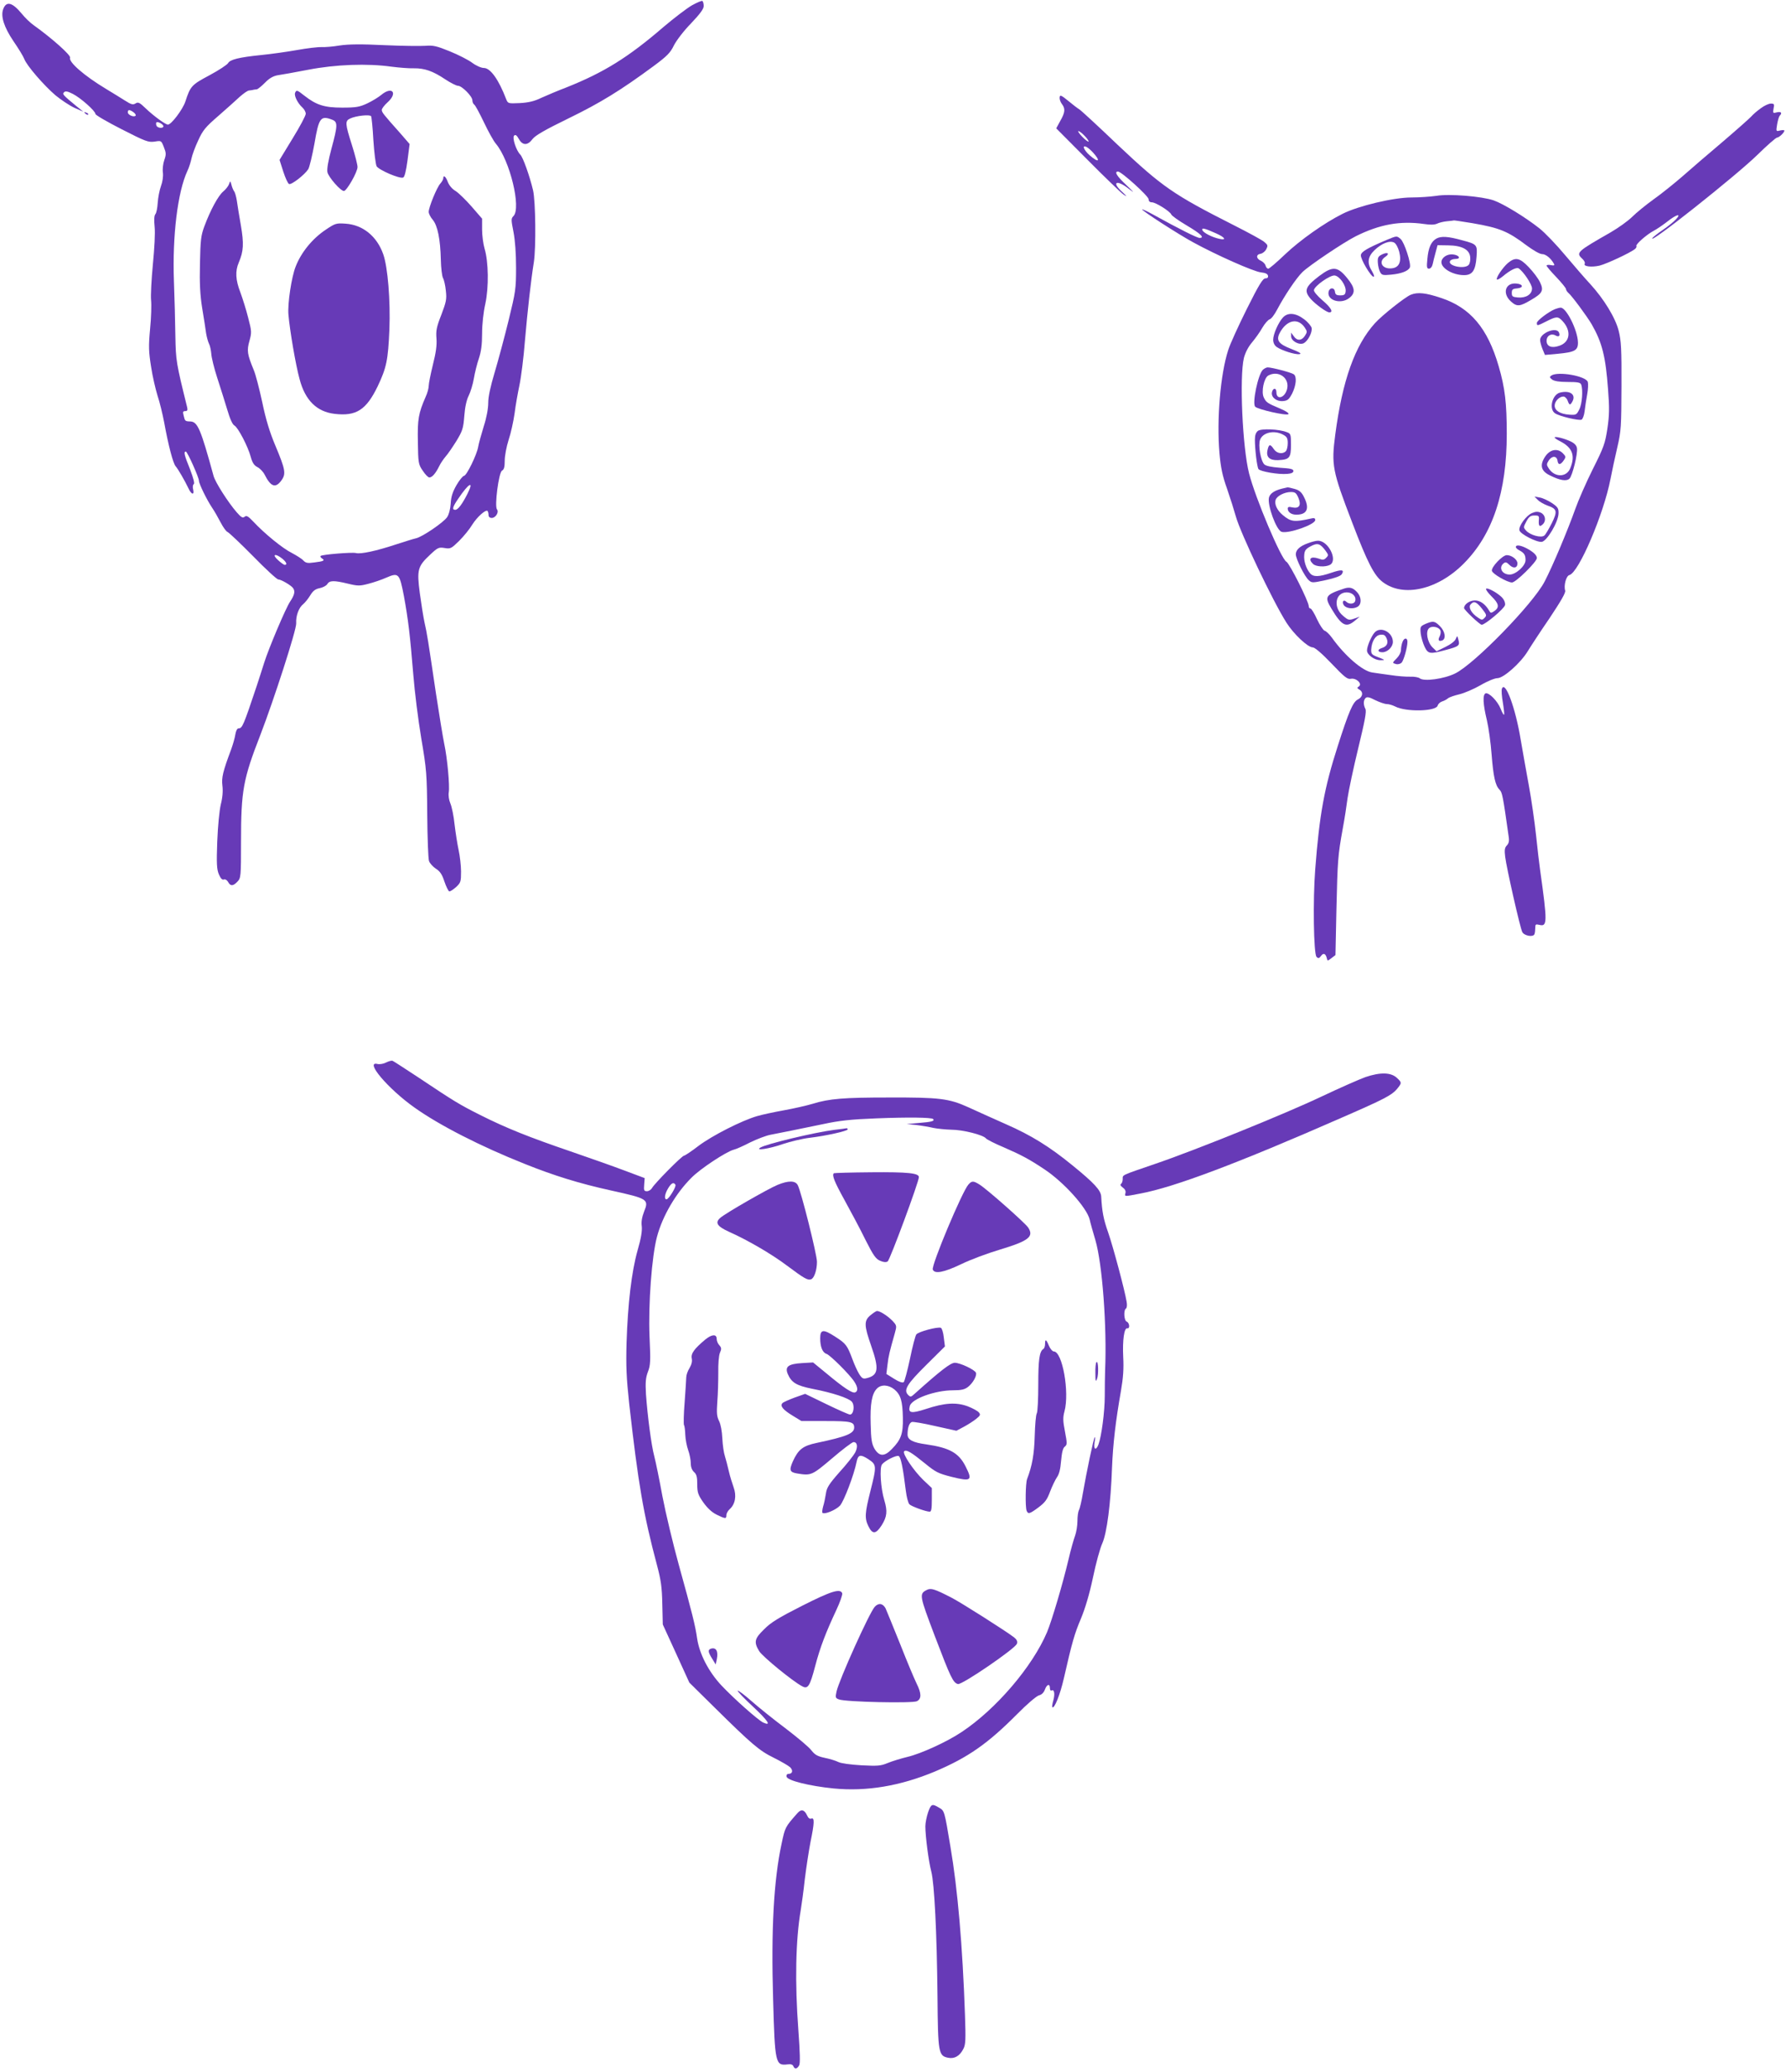 <?xml version="1.0" standalone="no"?>
<!DOCTYPE svg PUBLIC "-//W3C//DTD SVG 20010904//EN"
 "http://www.w3.org/TR/2001/REC-SVG-20010904/DTD/svg10.dtd">
<svg version="1.0" xmlns="http://www.w3.org/2000/svg"
 width="1104pt" height="1280pt" viewBox="0 0 1104 1280"
 preserveAspectRatio="xMidYMid meet">
<g transform="translate(0,1280) scale(0.1,-0.1)"
fill="#673ab7" stroke="none">
<path d="M4277 12767 c-31 -18 -110 -78 -176 -134 -218 -188 -369 -281 -597
-372 -55 -21 -126 -51 -159 -66 -43 -21 -79 -29 -132 -32 -72 -3 -73 -3 -84
24 -47 123 -98 193 -138 193 -16 0 -48 14 -72 32 -24 18 -87 50 -139 71 -81
33 -103 38 -150 34 -30 -2 -145 -1 -255 4 -142 7 -222 6 -275 -2 -41 -7 -92
-11 -113 -10 -21 1 -89 -7 -150 -18 -62 -11 -161 -25 -222 -31 -138 -14 -193
-28 -205 -50 -6 -10 -57 -44 -115 -75 -111 -59 -118 -67 -149 -162 -16 -49
-87 -143 -108 -143 -15 0 -89 54 -137 100 -38 37 -47 41 -63 31 -16 -10 -27
-7 -66 18 -26 16 -78 49 -117 72 -136 82 -232 166 -222 193 6 15 -115 122
-223 199 -22 15 -56 48 -76 73 -58 70 -95 79 -114 28 -17 -44 5 -112 63 -198
31 -45 61 -94 67 -110 15 -41 120 -162 192 -224 35 -29 88 -64 118 -78 l55
-24 -40 32 c-87 72 -91 76 -79 88 9 9 22 6 54 -10 48 -24 140 -106 140 -124 0
-7 73 -49 161 -94 149 -76 165 -82 204 -77 42 7 42 7 58 -34 14 -35 15 -45 3
-79 -8 -22 -12 -57 -9 -78 3 -24 -2 -57 -12 -84 -9 -25 -18 -71 -20 -103 -2
-32 -8 -64 -15 -71 -7 -9 -8 -36 -4 -78 4 -38 -1 -132 -11 -233 -9 -94 -14
-192 -11 -220 3 -27 1 -107 -6 -176 -10 -109 -9 -140 6 -235 9 -60 28 -140 40
-179 13 -38 31 -113 41 -165 26 -143 55 -253 71 -271 15 -17 56 -88 79 -136
18 -40 38 -44 29 -7 -4 15 -2 29 4 33 6 4 -2 36 -23 91 -36 89 -41 110 -26
110 9 0 81 -160 81 -181 0 -18 49 -118 80 -164 15 -22 39 -64 54 -93 15 -29
34 -56 43 -59 9 -4 80 -71 158 -150 77 -79 147 -143 155 -143 18 0 82 -38 92
-54 14 -20 8 -43 -18 -82 -27 -39 -133 -290 -161 -379 -8 -27 -29 -90 -45
-140 -83 -248 -90 -265 -113 -265 -9 0 -16 -15 -20 -37 -3 -21 -15 -63 -26
-93 -52 -139 -60 -174 -54 -225 4 -32 1 -73 -10 -115 -9 -39 -18 -131 -22
-230 -5 -137 -3 -171 10 -202 11 -26 21 -36 31 -32 8 3 19 -3 26 -15 14 -27
31 -27 58 2 21 22 22 31 22 248 0 313 13 385 119 657 83 215 225 653 222 691
-3 45 16 97 43 118 12 10 32 35 44 55 17 28 32 39 58 44 20 4 41 15 47 25 14
23 40 24 127 3 62 -15 74 -15 127 -1 32 8 82 25 111 38 76 33 82 27 109 -115
26 -141 38 -241 58 -486 8 -102 30 -278 49 -391 33 -195 35 -219 37 -470 1
-145 6 -275 11 -289 5 -14 24 -35 42 -47 26 -16 39 -36 53 -79 11 -32 24 -59
30 -61 5 -2 24 10 42 26 29 27 31 34 31 96 0 36 -7 96 -15 133 -8 37 -19 108
-25 158 -5 51 -17 109 -26 130 -9 21 -13 50 -10 68 7 41 -9 213 -28 301 -8 39
-31 178 -51 310 -49 331 -55 371 -71 440 -7 33 -20 114 -29 181 -19 144 -13
165 64 237 47 44 53 47 90 41 36 -6 41 -3 90 45 28 28 64 72 80 99 30 48 84
96 95 85 3 -4 6 -15 6 -25 0 -11 7 -18 20 -18 24 0 46 36 32 53 -16 20 11 227
31 239 13 7 17 23 17 62 0 30 11 87 24 128 14 41 30 115 37 164 6 49 20 127
30 174 10 47 26 171 34 275 16 185 37 373 55 485 14 90 11 377 -5 445 -21 88
-62 204 -79 220 -25 25 -51 104 -38 117 8 8 16 3 29 -20 23 -42 55 -42 85 -1
17 22 75 56 223 128 195 95 321 172 527 324 82 61 102 81 124 127 16 31 61 90
106 136 56 59 78 89 78 107 0 14 -4 28 -8 31 -5 3 -34 -10 -65 -27z m-1857
-379 c47 -6 109 -11 138 -10 66 1 118 -17 194 -68 33 -22 69 -40 79 -40 24 0
89 -65 89 -90 0 -10 5 -22 11 -26 7 -4 33 -53 60 -109 27 -57 60 -117 75 -134
86 -103 157 -396 108 -446 -15 -15 -15 -22 0 -98 10 -52 16 -133 16 -221 0
-131 -3 -149 -46 -325 -25 -102 -64 -247 -86 -321 -27 -90 -40 -152 -40 -189
0 -34 -10 -91 -28 -146 -15 -49 -31 -106 -34 -125 -8 -49 -72 -180 -88 -180
-7 -1 -28 -26 -46 -57 -24 -42 -34 -72 -36 -114 -2 -32 -11 -68 -22 -84 -21
-32 -154 -123 -193 -131 -14 -3 -72 -21 -127 -39 -118 -39 -215 -60 -244 -52
-24 6 -209 -9 -218 -18 -4 -3 0 -10 8 -15 21 -13 11 -18 -46 -25 -43 -6 -54
-4 -70 13 -10 11 -43 31 -71 46 -55 27 -168 119 -237 193 -32 34 -43 40 -54
30 -12 -9 -21 -4 -49 28 -53 61 -133 186 -143 225 -79 288 -98 334 -143 336
-33 1 -34 2 -42 37 -6 22 -4 27 10 27 13 0 16 6 12 23 -68 275 -70 287 -73
442 -1 82 -5 236 -9 340 -10 276 23 549 83 678 11 23 22 59 26 79 4 20 22 70
41 110 29 64 45 83 126 153 50 44 110 97 132 118 23 20 48 38 57 38 8 1 20 2
25 4 6 1 15 3 22 3 7 1 30 20 51 41 27 28 51 41 78 46 21 3 107 18 189 34 170
33 366 40 515 19z m-1594 -282 c10 -8 16 -17 12 -21 -11 -11 -48 5 -48 21 0
18 11 18 36 0z m184 -86 c0 -15 -37 -12 -43 4 -3 8 -3 17 0 20 8 7 43 -12 43
-24z m1879 -2272 c-32 -63 -58 -98 -75 -98 -21 0 -17 17 18 68 66 98 101 117
57 30z m-1145 -399 c26 -21 34 -39 16 -39 -5 0 -24 13 -42 30 -39 35 -17 43
26 9z"/>
<path d="M1824 12226 c-7 -18 17 -65 45 -90 12 -11 21 -28 21 -39 0 -11 -36
-79 -81 -152 l-81 -133 23 -72 c13 -40 29 -75 36 -77 15 -6 96 57 118 91 8 12
25 84 39 160 27 159 38 174 110 146 34 -13 34 -35 -5 -178 -20 -75 -29 -126
-25 -146 7 -31 81 -116 102 -116 17 0 84 117 84 148 0 15 -16 77 -35 137 -42
132 -43 148 -10 163 36 17 121 26 129 14 3 -5 10 -72 14 -149 5 -76 14 -148
20 -160 13 -23 142 -79 164 -70 9 3 18 40 27 106 l13 101 -58 67 c-107 120
-113 128 -114 144 0 8 16 29 35 46 66 59 29 103 -39 46 -17 -14 -56 -38 -86
-52 -47 -22 -69 -26 -155 -26 -110 0 -160 16 -235 75 -43 34 -48 36 -56 16z"/>
<path d="M2740 11698 c0 -6 -8 -21 -18 -32 -22 -24 -72 -147 -72 -175 0 -11
11 -33 25 -49 30 -36 47 -120 50 -247 1 -49 7 -100 13 -112 7 -12 15 -48 18
-80 6 -51 2 -69 -28 -148 -30 -76 -34 -99 -30 -147 3 -41 -3 -86 -22 -161 -14
-58 -26 -116 -26 -131 0 -14 -8 -45 -19 -68 -44 -101 -51 -138 -48 -279 2
-129 3 -138 30 -177 15 -23 33 -42 41 -42 17 0 39 25 61 70 9 19 28 46 40 60
13 14 42 57 66 95 38 63 43 78 49 155 4 55 14 99 27 125 11 22 26 70 32 106 6
36 20 92 31 124 14 42 20 85 20 154 0 57 8 131 20 184 22 102 20 260 -5 342
-8 28 -15 80 -15 117 l0 67 -65 75 c-36 41 -80 84 -99 96 -21 12 -40 35 -48
56 -12 33 -28 46 -28 22z"/>
<path d="M1416 11663 c-4 -12 -20 -33 -36 -46 -31 -26 -79 -114 -117 -216 -21
-57 -24 -84 -27 -230 -3 -123 1 -195 14 -276 10 -60 21 -130 24 -154 4 -24 12
-53 18 -65 6 -11 12 -39 14 -61 1 -22 17 -89 37 -150 20 -60 47 -149 62 -197
16 -55 32 -91 44 -97 23 -13 84 -130 101 -194 10 -36 20 -52 41 -63 16 -8 36
-29 45 -47 38 -75 67 -85 103 -36 30 41 26 66 -37 216 -35 83 -59 162 -81 268
-18 83 -41 173 -53 200 -40 97 -43 119 -26 179 14 52 14 59 -8 143 -12 48 -34
118 -48 156 -30 77 -33 132 -10 185 30 71 32 116 13 229 -10 59 -22 128 -25
153 -4 25 -11 50 -16 57 -5 6 -13 24 -17 40 -7 27 -8 27 -15 6z"/>
<path d="M2014 11381 c-83 -55 -152 -140 -186 -227 -26 -64 -51 -231 -45 -298
8 -96 45 -313 69 -399 34 -130 106 -201 216 -214 134 -16 196 24 267 171 54
114 64 161 72 350 7 179 -10 386 -38 465 -39 111 -126 182 -233 189 -58 4 -64
2 -122 -37z"/>
<path d="M6550 12193 c0 -10 7 -27 15 -37 21 -28 19 -51 -11 -103 l-25 -46
193 -194 c106 -107 207 -204 223 -215 24 -16 23 -13 -7 15 -70 63 -36 80 40
20 38 -29 35 -25 -15 23 -60 56 -77 84 -52 84 21 0 189 -152 189 -171 0 -12 7
-19 20 -19 24 0 113 -56 120 -75 3 -8 45 -38 94 -67 88 -52 115 -78 81 -78
-15 0 -120 52 -292 147 -35 19 -63 32 -63 29 0 -9 223 -153 315 -203 142 -78
376 -182 420 -186 27 -3 41 -9 43 -21 2 -10 -3 -16 -16 -16 -16 0 -40 -39
-114 -187 -52 -104 -104 -218 -116 -256 -48 -148 -72 -428 -54 -637 8 -89 18
-139 47 -220 20 -58 44 -134 54 -170 28 -102 229 -525 313 -657 45 -71 132
-153 163 -153 12 0 56 -37 115 -99 81 -85 99 -99 120 -95 33 7 73 -31 50 -47
-13 -8 -12 -11 3 -20 26 -15 21 -46 -10 -61 -30 -15 -56 -75 -124 -288 -83
-258 -113 -422 -139 -760 -15 -190 -10 -524 8 -542 11 -11 16 -10 28 6 15 21
29 14 36 -16 3 -16 5 -16 28 2 l25 19 6 284 c7 300 9 331 39 497 11 58 24 143
30 190 7 47 36 185 66 308 41 169 52 227 44 242 -13 25 -13 53 1 67 9 9 24 6
60 -13 27 -13 59 -24 71 -24 13 0 36 -7 52 -15 67 -35 254 -31 263 6 3 10 15
21 27 25 11 3 28 12 36 19 8 7 40 18 70 25 30 7 89 32 131 56 42 25 89 44 105
44 38 0 143 93 188 167 17 28 77 120 134 203 70 105 101 158 97 171 -10 31 6
91 26 96 58 15 212 376 254 593 9 47 28 135 42 195 24 103 25 128 26 380 1
227 -2 281 -17 340 -20 81 -91 197 -176 290 -31 33 -100 113 -154 177 -54 65
-126 140 -160 167 -86 68 -221 151 -283 173 -73 25 -274 42 -355 28 -35 -5
-104 -10 -153 -10 -111 0 -329 -52 -426 -101 -112 -56 -261 -161 -356 -251
-51 -49 -97 -88 -103 -88 -7 0 -14 8 -17 19 -2 10 -16 24 -29 30 -30 13 -31
39 -2 43 12 2 28 14 35 28 12 23 10 27 -13 46 -14 12 -99 58 -188 103 -373
189 -440 235 -717 496 -121 116 -229 215 -238 220 -10 6 -38 27 -63 48 -51 42
-58 44 -58 20z m155 -233 c16 -16 26 -32 24 -35 -3 -2 -21 11 -39 30 -19 19
-29 35 -24 35 6 0 23 -13 39 -30z m51 -102 c50 -55 36 -67 -21 -17 -37 33 -49
67 -17 50 9 -5 26 -20 38 -33z m2346 -437 c168 -29 219 -50 334 -137 42 -31
82 -54 96 -54 23 0 54 -25 73 -59 6 -11 2 -13 -19 -9 -14 3 -26 1 -26 -3 0 -5
27 -37 60 -71 33 -35 60 -68 60 -74 0 -6 7 -17 15 -24 21 -17 116 -146 144
-194 64 -112 86 -197 101 -402 9 -116 8 -159 -4 -242 -14 -91 -22 -115 -90
-250 -41 -82 -90 -194 -109 -248 -46 -129 -138 -349 -189 -447 -71 -137 -433
-509 -553 -568 -69 -34 -193 -51 -219 -30 -7 6 -33 11 -57 10 -24 -1 -80 3
-124 10 -44 6 -95 13 -113 16 -60 9 -168 102 -249 215 -15 21 -36 41 -45 43
-9 3 -30 35 -47 71 -16 36 -35 66 -40 66 -6 0 -11 6 -11 14 0 29 -118 264
-138 275 -33 17 -192 393 -231 546 -41 162 -60 595 -32 713 9 34 27 69 50 96
20 24 49 64 64 91 15 26 36 49 45 52 10 2 31 30 47 61 45 85 117 193 156 231
41 40 252 182 329 221 148 74 276 97 423 76 39 -6 65 -5 80 2 12 6 40 13 62
15 22 2 41 4 42 5 1 1 53 -7 115 -17z m-1587 -62 c57 -25 70 -45 24 -35 -45 9
-102 38 -107 55 -5 15 14 11 83 -20z"/>
<path d="M8570 11317 c-118 -50 -155 -72 -158 -93 -3 -24 62 -134 79 -134 6 0
1 15 -10 34 -32 51 -27 89 15 130 44 42 94 62 122 47 11 -6 24 -30 31 -56 16
-63 -1 -99 -47 -103 -58 -6 -84 41 -39 71 30 20 15 32 -20 15 -24 -12 -28 -19
-26 -51 1 -21 8 -47 14 -58 10 -19 17 -21 68 -16 64 6 107 23 116 45 9 23 -34
155 -57 175 -25 21 -22 21 -88 -6z"/>
<path d="M8879 11326 c-33 -19 -50 -57 -56 -128 -5 -49 -3 -58 10 -58 10 0 19
11 23 28 3 15 11 47 18 72 l12 45 66 -1 c85 -1 132 -26 136 -73 2 -18 -2 -39
-9 -47 -24 -30 -134 -7 -115 24 4 7 19 12 32 12 38 0 24 24 -15 28 -36 4 -71
-20 -71 -48 0 -39 72 -80 140 -80 51 0 71 28 77 113 6 75 3 78 -87 102 -90 25
-131 27 -161 11z"/>
<path d="M9321 11175 c-33 -29 -76 -93 -68 -102 4 -3 20 6 38 21 43 36 83 56
96 48 29 -18 83 -99 83 -124 0 -37 -37 -60 -87 -56 -33 3 -38 6 -38 28 0 21 5
26 33 28 41 4 38 26 -4 30 -69 7 -90 -61 -34 -111 37 -33 54 -32 126 11 69 40
78 58 53 109 -11 23 -42 64 -69 92 -56 59 -83 64 -129 26z"/>
<path d="M8155 11095 c-88 -67 -97 -92 -51 -144 29 -32 96 -81 113 -81 27 0
11 29 -43 75 -32 28 -54 54 -52 63 5 27 100 93 128 90 31 -4 72 -63 68 -98 -2
-20 -8 -25 -33 -25 -24 0 -31 5 -33 23 -4 29 -36 26 -40 -4 -7 -50 75 -75 126
-37 42 31 40 63 -10 124 -60 74 -90 76 -173 14z"/>
<path d="M8721 10979 c-34 -13 -180 -129 -222 -176 -124 -137 -201 -354 -245
-687 -25 -190 -19 -223 105 -546 94 -246 135 -326 188 -366 127 -97 341 -48
502 115 179 180 265 441 265 801 0 187 -11 284 -50 417 -68 235 -175 362 -356
422 -95 32 -145 37 -187 20z"/>
<path d="M9612 10890 c-41 -17 -112 -71 -112 -85 0 -20 2 -19 60 10 61 31 71
31 98 2 57 -61 48 -132 -21 -154 -47 -16 -77 -3 -77 32 0 30 28 47 54 33 21
-12 31 -5 23 17 -15 38 -117 -2 -117 -46 0 -11 7 -36 15 -56 l15 -36 78 7
c107 10 127 21 126 71 -2 76 -73 216 -107 214 -7 0 -22 -4 -35 -9z"/>
<path d="M7931 10839 c-29 -31 -61 -104 -61 -138 0 -19 8 -35 22 -45 32 -22
114 -48 140 -44 17 2 3 11 -50 32 -78 30 -95 53 -72 98 43 82 114 97 156 33
15 -23 15 -27 0 -50 -20 -31 -49 -32 -69 -2 l-16 22 0 -22 c-1 -30 51 -58 79
-43 25 14 52 65 48 93 -2 11 -22 36 -46 54 -52 40 -101 44 -131 12z"/>
<path d="M7806 10515 c-30 -30 -67 -208 -47 -228 17 -17 194 -57 205 -46 6 5
-14 19 -50 34 -83 35 -87 39 -102 69 -17 35 1 121 28 136 64 34 133 -16 116
-84 -14 -55 -66 -70 -66 -19 0 29 -23 27 -28 -3 -4 -30 30 -56 70 -52 28 3 36
10 56 48 24 49 29 102 10 117 -14 11 -136 43 -162 43 -8 0 -21 -7 -30 -15z"/>
<path d="M9590 10480 c-13 -9 -12 -12 4 -25 14 -10 44 -15 97 -15 61 0 78 -3
83 -16 12 -32 6 -120 -12 -154 -16 -33 -20 -35 -62 -32 -56 4 -90 25 -90 56 0
26 28 56 54 56 9 0 21 -11 26 -25 11 -30 16 -31 30 -5 23 43 -16 70 -78 54
-48 -13 -69 -103 -29 -128 27 -18 145 -46 163 -39 7 3 16 26 19 51 3 26 10 73
16 105 6 32 7 66 4 77 -12 37 -184 67 -225 40z"/>
<path d="M7776 10138 c-13 -10 -19 -27 -19 -55 0 -59 13 -167 22 -181 9 -15
124 -35 178 -30 26 2 38 8 38 18 0 12 -18 16 -83 20 -53 4 -87 11 -97 21 -22
22 -39 118 -26 152 17 45 86 61 141 32 25 -13 30 -22 30 -53 0 -21 -5 -43 -12
-50 -20 -20 -56 -14 -74 13 -22 33 -31 32 -39 -6 -10 -43 13 -64 65 -62 71 3
80 14 80 94 0 65 -1 70 -26 79 -48 19 -157 23 -178 8z"/>
<path d="M9610 10097 c0 -4 15 -14 33 -23 77 -39 96 -89 63 -168 -23 -56 -95
-57 -132 -1 -15 23 -15 27 0 51 21 30 50 28 54 -4 4 -27 19 -25 39 5 13 19 12
24 -7 43 -32 32 -78 24 -108 -20 -36 -54 -27 -90 28 -117 64 -32 103 -38 122
-20 18 19 51 152 46 187 -2 17 -15 31 -38 42 -39 19 -100 34 -100 25z"/>
<path d="M7925 9781 c-48 -12 -74 -30 -81 -55 -11 -47 45 -201 78 -212 43 -13
208 45 208 73 0 12 -7 14 -27 9 -102 -23 -124 -20 -173 21 -36 30 -53 67 -45
94 8 25 55 49 95 49 26 0 33 -6 46 -36 19 -46 5 -68 -38 -59 -20 5 -28 3 -28
-7 0 -22 22 -38 53 -38 67 0 84 38 47 110 -15 30 -29 41 -57 49 -21 6 -40 10
-43 10 -3 -1 -18 -4 -35 -8z"/>
<path d="M9505 9712 c11 -12 38 -27 59 -35 61 -21 65 -35 28 -110 -18 -35 -38
-70 -46 -76 -19 -16 -86 2 -112 30 -18 20 -18 21 1 57 16 30 26 37 50 37 28 0
30 -2 27 -32 -2 -35 6 -41 26 -21 21 21 14 57 -13 70 -18 8 -32 8 -55 -2 -36
-15 -83 -80 -78 -106 4 -23 105 -75 138 -72 32 4 102 121 104 175 1 32 -4 40
-41 65 -23 15 -56 31 -75 34 l-33 6 20 -20z"/>
<path d="M8086 9444 c-51 -18 -76 -41 -76 -69 0 -28 54 -137 80 -160 19 -17
23 -17 106 1 55 12 91 25 98 36 18 29 0 31 -65 9 -76 -26 -111 -27 -131 -3
-24 28 -40 77 -36 113 2 28 10 38 40 54 42 22 58 18 92 -28 18 -25 19 -28 4
-43 -13 -14 -22 -15 -48 -5 -48 16 -66 -2 -34 -33 18 -18 76 -21 105 -6 51 28
-11 152 -76 149 -11 0 -38 -7 -59 -15z"/>
<path d="M9370 9420 c0 -5 10 -15 23 -21 29 -16 37 -28 37 -60 0 -35 -60 -89
-98 -89 -47 0 -70 43 -38 69 12 10 19 8 36 -9 25 -25 50 -20 50 9 0 24 -36 51
-66 51 -26 0 -97 -74 -92 -97 4 -19 94 -71 124 -72 23 -1 154 128 154 151 0
18 -24 40 -67 62 -36 18 -63 21 -63 6z"/>
<path d="M8310 9164 c-118 -39 -125 -50 -79 -126 63 -105 90 -118 144 -73 l30
25 -28 -10 c-39 -14 -42 -13 -76 16 -62 52 -47 144 24 144 36 0 62 -28 51 -56
-7 -17 -38 -18 -54 -2 -16 16 -29 1 -16 -20 13 -21 56 -27 84 -12 29 15 27 64
-5 95 -23 24 -43 29 -75 19z"/>
<path d="M9186 9162 c-3 -5 13 -26 34 -47 45 -44 50 -67 18 -90 -21 -14 -24
-14 -33 2 -24 41 -55 63 -88 63 -33 0 -67 -24 -67 -47 0 -11 97 -103 109 -103
21 0 138 98 144 121 3 10 -3 29 -13 41 -22 29 -97 71 -104 60z m-25 -123 c29
-37 30 -42 16 -56 -14 -15 -18 -15 -41 1 -40 26 -61 63 -46 81 20 24 36 18 71
-26z"/>
<path d="M8811 8945 c-32 -15 -33 -17 -29 -59 3 -24 14 -61 24 -82 22 -45 32
-47 134 -19 78 21 85 26 75 62 -7 27 -7 27 -16 6 -5 -14 -31 -34 -64 -50 l-55
-27 -26 25 c-32 33 -43 99 -20 118 19 16 61 7 70 -15 3 -8 1 -25 -5 -36 -12
-23 -6 -33 16 -25 25 10 18 56 -14 88 -33 33 -42 34 -90 14z"/>
<path d="M8497 8892 c-20 -22 -47 -85 -47 -111 0 -27 47 -61 84 -60 30 0 29 1
-14 18 -40 15 -45 20 -44 48 3 50 26 88 56 91 22 3 30 -2 39 -22 13 -29 2 -51
-32 -61 -27 -9 -23 -25 6 -25 32 0 65 33 65 64 0 60 -76 99 -113 58z"/>
<path d="M8670 8835 c-6 -14 -10 -37 -10 -51 0 -14 -11 -36 -25 -50 -30 -30
-30 -30 -5 -37 11 -3 27 1 34 9 13 13 36 95 36 129 0 26 -20 26 -30 0z"/>
<path d="M10884 12131 c-21 -15 -48 -38 -59 -51 -11 -12 -92 -84 -180 -159
-88 -74 -200 -171 -249 -214 -50 -43 -128 -106 -175 -139 -47 -34 -106 -82
-131 -107 -25 -25 -85 -68 -133 -96 -210 -120 -217 -126 -176 -164 12 -11 18
-24 15 -30 -11 -17 41 -24 92 -12 44 11 192 80 219 103 7 6 11 14 8 18 -6 10
66 73 109 95 17 9 54 34 81 55 58 46 92 55 54 14 -13 -14 -50 -44 -81 -65 -31
-21 -60 -44 -64 -50 -29 -48 518 386 650 515 59 58 114 106 121 106 12 0 45
31 45 43 0 4 -12 4 -26 1 -26 -7 -26 -6 -19 37 4 24 11 48 16 54 17 17 9 27
-17 21 -25 -7 -26 -5 -21 23 6 28 4 31 -17 31 -13 0 -41 -13 -62 -29z"/>
<path d="M527 12099 c7 -7 15 -10 18 -7 3 3 -2 9 -12 12 -14 6 -15 5 -6 -5z"/>
<path d="M9284 8545 c-4 -9 -1 -48 6 -87 6 -38 10 -71 7 -74 -2 -3 -12 14 -21
37 -19 48 -73 102 -93 95 -19 -8 -16 -67 8 -166 11 -47 24 -141 29 -210 11
-139 23 -193 49 -219 17 -17 21 -37 57 -292 4 -26 0 -41 -12 -53 -13 -14 -15
-28 -10 -69 8 -68 93 -443 106 -466 12 -23 67 -33 75 -13 3 7 5 25 5 39 0 22
3 24 24 19 51 -13 52 11 6 339 -5 33 -16 129 -25 214 -9 84 -29 224 -45 310
-16 86 -38 212 -50 281 -32 196 -96 368 -116 315z"/>
<path d="M2386 6235 c-15 -8 -39 -12 -52 -9 -83 21 64 -153 228 -269 153 -109
407 -239 681 -348 182 -73 337 -121 532 -164 231 -51 237 -55 206 -132 -13
-34 -18 -63 -14 -90 3 -27 -4 -74 -26 -149 -37 -132 -60 -326 -68 -569 -4
-146 -1 -216 16 -375 56 -498 89 -690 172 -1000 25 -94 31 -138 33 -241 l3
-126 82 -179 82 -180 152 -150 c236 -233 281 -271 371 -315 44 -22 89 -48 100
-58 20 -20 15 -41 -10 -41 -9 0 -14 -7 -12 -17 4 -24 141 -58 290 -73 205 -20
413 15 628 105 203 86 325 171 505 352 62 63 122 114 137 118 17 4 30 17 37
36 12 33 31 39 31 8 0 -11 5 -17 10 -14 17 10 22 -21 11 -61 -6 -21 -9 -40 -6
-42 12 -12 48 77 71 178 51 224 66 276 106 370 26 63 52 149 74 253 18 87 44
182 58 212 28 63 52 244 60 470 6 146 22 283 55 471 14 81 18 138 14 210 -5
104 6 181 25 177 18 -4 14 34 -3 41 -17 6 -21 71 -5 81 6 4 8 22 4 43 -12 72
-83 338 -114 427 -29 82 -38 130 -43 222 -2 39 -44 84 -178 193 -141 115 -255
186 -413 255 -78 35 -182 81 -231 104 -120 54 -177 61 -490 60 -280 0 -369 -7
-472 -39 -37 -11 -116 -29 -177 -40 -61 -11 -136 -27 -166 -36 -94 -27 -277
-120 -361 -183 -44 -34 -85 -61 -90 -61 -13 0 -185 -174 -199 -201 -6 -10 -20
-19 -31 -19 -18 0 -20 5 -17 41 l3 40 -120 45 c-66 25 -218 79 -338 120 -255
87 -398 144 -559 225 -127 64 -159 83 -382 232 -82 54 -154 101 -160 103 -6 2
-24 -3 -40 -11z m3382 -349 c11 -12 -8 -18 -85 -24 l-78 -7 60 -6 c33 -4 80
-12 105 -18 25 -5 75 -10 111 -11 70 0 197 -32 214 -54 6 -7 55 -32 110 -55
108 -47 157 -73 250 -135 121 -80 264 -239 281 -312 3 -16 19 -72 35 -126 43
-147 72 -534 60 -808 -1 -30 -2 -100 -2 -155 0 -97 -20 -249 -39 -300 -15 -40
-32 -31 -24 13 4 20 4 35 1 32 -7 -6 -51 -217 -73 -344 -8 -49 -19 -97 -25
-107 -5 -10 -9 -40 -9 -68 0 -28 -7 -68 -14 -88 -8 -21 -27 -87 -41 -148 -36
-152 -103 -378 -133 -450 -91 -214 -316 -476 -527 -616 -91 -61 -251 -134
-335 -154 -41 -10 -97 -27 -123 -38 -43 -18 -62 -19 -162 -14 -68 4 -126 12
-142 20 -16 8 -54 20 -85 26 -46 10 -61 19 -83 47 -15 20 -87 80 -159 135 -72
54 -167 130 -211 169 -43 38 -82 67 -85 64 -3 -3 40 -48 95 -99 93 -87 116
-122 63 -98 -32 15 -181 147 -260 231 -79 85 -135 194 -149 290 -11 78 -30
154 -114 457 -35 127 -80 315 -100 419 -19 104 -42 216 -51 250 -18 68 -41
244 -51 382 -4 74 -2 100 12 138 16 40 17 67 10 219 -8 202 14 495 46 615 34
128 116 269 214 366 54 55 214 160 259 172 14 3 60 23 102 45 43 21 100 43
128 48 28 6 85 17 126 25 41 8 131 27 200 41 97 21 169 29 325 35 201 8 342 6
353 -4z m-1593 -406 c7 -11 -41 -90 -55 -90 -16 0 -11 33 10 68 20 33 34 40
45 22z"/>
<path d="M5156 5819 c-123 -16 -416 -86 -455 -109 -38 -22 54 -8 137 21 48 16
123 34 167 39 100 12 235 42 235 52 0 4 -3 7 -7 7 -5 -1 -39 -6 -77 -10z"/>
<path d="M5154 5551 c-12 -13 3 -51 67 -167 39 -71 98 -181 129 -245 49 -97
64 -118 91 -129 20 -9 36 -10 46 -4 14 9 193 492 193 521 0 25 -69 32 -293 30
-126 -1 -230 -4 -233 -6z"/>
<path d="M4806 5479 c-58 -24 -318 -173 -353 -203 -35 -30 -21 -53 54 -87 115
-51 267 -140 358 -209 106 -79 128 -92 149 -84 19 7 36 57 36 108 0 44 -98
436 -119 474 -15 28 -57 29 -125 1z"/>
<path d="M5986 5481 c-38 -42 -230 -499 -220 -525 11 -29 68 -18 175 33 57 28
165 68 239 90 179 54 212 80 176 136 -19 29 -257 239 -301 266 -38 24 -48 24
-69 0z"/>
<path d="M5381 4674 c-41 -34 -40 -63 4 -189 50 -143 45 -182 -27 -200 -23 -6
-30 -2 -48 27 -11 18 -29 58 -40 88 -33 88 -40 98 -107 141 -74 48 -93 46 -93
-10 0 -52 14 -88 39 -96 22 -7 144 -128 172 -172 22 -33 24 -59 5 -66 -17 -7
-69 27 -177 117 l-83 68 -68 -4 c-85 -5 -107 -22 -89 -66 23 -54 53 -73 153
-93 124 -24 223 -57 243 -79 20 -22 12 -80 -11 -80 -7 0 -73 29 -145 64 l-132
64 -65 -23 c-35 -13 -69 -28 -75 -34 -17 -17 2 -41 63 -78 l54 -33 151 0 c155
0 175 -5 175 -40 0 -37 -47 -56 -231 -95 -86 -18 -114 -40 -148 -114 -24 -55
-20 -67 27 -75 86 -14 91 -12 216 94 64 55 124 100 132 100 24 0 28 -30 10
-65 -10 -18 -53 -73 -97 -121 -66 -75 -79 -96 -84 -134 -4 -25 -11 -60 -17
-78 -5 -18 -7 -36 -4 -39 12 -12 82 17 108 44 24 26 87 190 103 271 9 45 24
48 73 16 51 -34 52 -40 12 -198 -34 -135 -36 -167 -12 -216 25 -51 46 -50 82
6 33 53 37 86 16 156 -22 72 -30 200 -14 220 18 23 87 58 103 52 13 -6 27 -72
44 -213 5 -41 15 -79 23 -86 14 -13 102 -45 125 -45 10 0 13 19 13 73 l0 73
-52 49 c-62 60 -132 165 -119 178 13 13 44 -6 129 -75 66 -54 82 -62 165 -83
121 -30 130 -23 86 64 -42 84 -99 116 -244 137 -82 11 -115 28 -115 61 0 41
10 71 26 77 7 3 72 -8 145 -25 l131 -29 47 25 c26 14 60 36 76 49 25 20 27 26
16 39 -7 9 -38 26 -69 38 -71 26 -143 22 -260 -17 -90 -29 -110 -25 -98 19 11
44 156 97 267 97 52 0 72 5 93 21 30 24 55 68 49 87 -7 19 -98 62 -131 62 -26
0 -87 -47 -250 -193 -21 -19 -24 -20 -39 -5 -29 30 -7 66 113 185 l115 114 -7
55 c-3 31 -12 58 -18 60 -20 8 -140 -24 -152 -41 -6 -8 -24 -76 -39 -150 -16
-74 -33 -139 -39 -145 -8 -5 -29 2 -59 21 l-48 30 7 57 c6 54 13 81 45 194 13
47 13 48 -16 79 -30 30 -75 59 -94 59 -5 0 -23 -12 -40 -26z m148 -459 c39
-33 50 -72 52 -175 2 -98 -11 -135 -68 -193 -46 -48 -78 -47 -108 3 -16 29
-21 56 -23 150 -4 125 7 189 39 221 26 26 71 24 108 -6z"/>
<path d="M4359 4523 c-68 -57 -89 -86 -83 -116 4 -18 -1 -38 -14 -60 -11 -17
-20 -43 -20 -57 0 -14 -5 -83 -10 -155 -6 -71 -7 -134 -4 -140 4 -5 7 -32 8
-60 1 -27 9 -70 18 -95 9 -25 16 -61 16 -81 0 -23 7 -42 20 -54 16 -14 20 -31
20 -76 0 -50 5 -65 37 -111 25 -35 52 -61 82 -76 55 -27 61 -27 61 -4 0 11 9
27 20 37 35 31 44 83 25 135 -9 25 -23 70 -30 101 -7 31 -18 72 -24 92 -7 20
-14 69 -16 110 -2 44 -10 87 -20 107 -14 28 -16 48 -11 119 4 47 6 128 6 179
-1 54 3 106 10 123 11 25 10 32 -4 48 -9 9 -16 27 -16 39 0 31 -31 28 -71 -5z"/>
<path d="M6460 4496 c0 -14 -5 -28 -11 -31 -24 -15 -31 -68 -31 -220 0 -88 -4
-168 -9 -177 -6 -10 -11 -73 -13 -141 -3 -112 -16 -184 -47 -265 -10 -26 -12
-172 -3 -196 9 -23 19 -20 74 21 40 30 53 48 71 97 13 34 32 73 42 88 14 19
22 51 26 102 5 53 11 79 23 88 15 12 15 19 1 93 -13 66 -13 88 -3 125 32 118
-13 370 -66 370 -8 0 -22 16 -30 35 -17 41 -24 44 -24 11z"/>
<path d="M6778 4384 c-5 -4 -8 -35 -7 -68 0 -50 2 -57 10 -36 11 27 8 116 -3
104z"/>
<path d="M5730 2977 c-49 -25 -48 -31 49 -287 98 -257 112 -286 142 -295 23
-8 355 219 365 249 5 14 -1 26 -17 39 -49 38 -334 219 -388 246 -105 54 -126
60 -151 48z"/>
<path d="M4957 2878 c-144 -73 -193 -103 -234 -145 -60 -58 -64 -79 -30 -135
20 -33 208 -187 266 -217 35 -19 47 0 80 125 31 118 66 208 131 347 23 49 39
95 36 103 -12 31 -69 13 -249 -78z"/>
<path d="M5407 2872 c-33 -36 -220 -451 -236 -523 -8 -37 -7 -41 15 -49 40
-16 456 -25 482 -11 29 15 28 49 -2 109 -13 26 -59 135 -101 242 -43 107 -84
207 -91 223 -17 31 -44 35 -67 9z"/>
<path d="M4393 2613 c-18 -7 -16 -21 9 -61 l22 -36 7 33 c10 50 -5 75 -38 64z"/>
<path d="M8440 6145 c-41 -15 -163 -69 -271 -120 -216 -103 -783 -333 -1034
-418 -207 -71 -195 -65 -195 -92 0 -13 -5 -27 -11 -30 -6 -5 -2 -13 11 -22 14
-10 20 -22 17 -34 -6 -23 -9 -23 94 -3 208 39 599 186 1244 469 262 114 307
138 339 175 32 39 32 41 1 70 -37 35 -103 36 -195 5z"/>
<path d="M5737 1603 c-9 -27 -17 -65 -17 -87 0 -62 20 -216 37 -281 19 -76 34
-373 38 -771 3 -348 6 -366 66 -378 39 -8 72 11 94 55 14 26 15 57 10 207 -15
431 -45 778 -90 1042 -37 223 -37 222 -70 241 -44 26 -49 24 -68 -28z"/>
<path d="M4929 1597 c-76 -86 -76 -86 -98 -190 -48 -223 -65 -530 -52 -962 11
-394 14 -409 89 -400 20 3 32 -1 36 -11 8 -20 23 -18 36 5 7 14 5 79 -5 218
-22 294 -17 557 15 743 5 30 17 116 25 190 9 74 25 177 35 229 24 116 26 153
5 145 -9 -4 -19 3 -26 19 -16 36 -37 41 -60 14z"/>
</g>
</svg>
